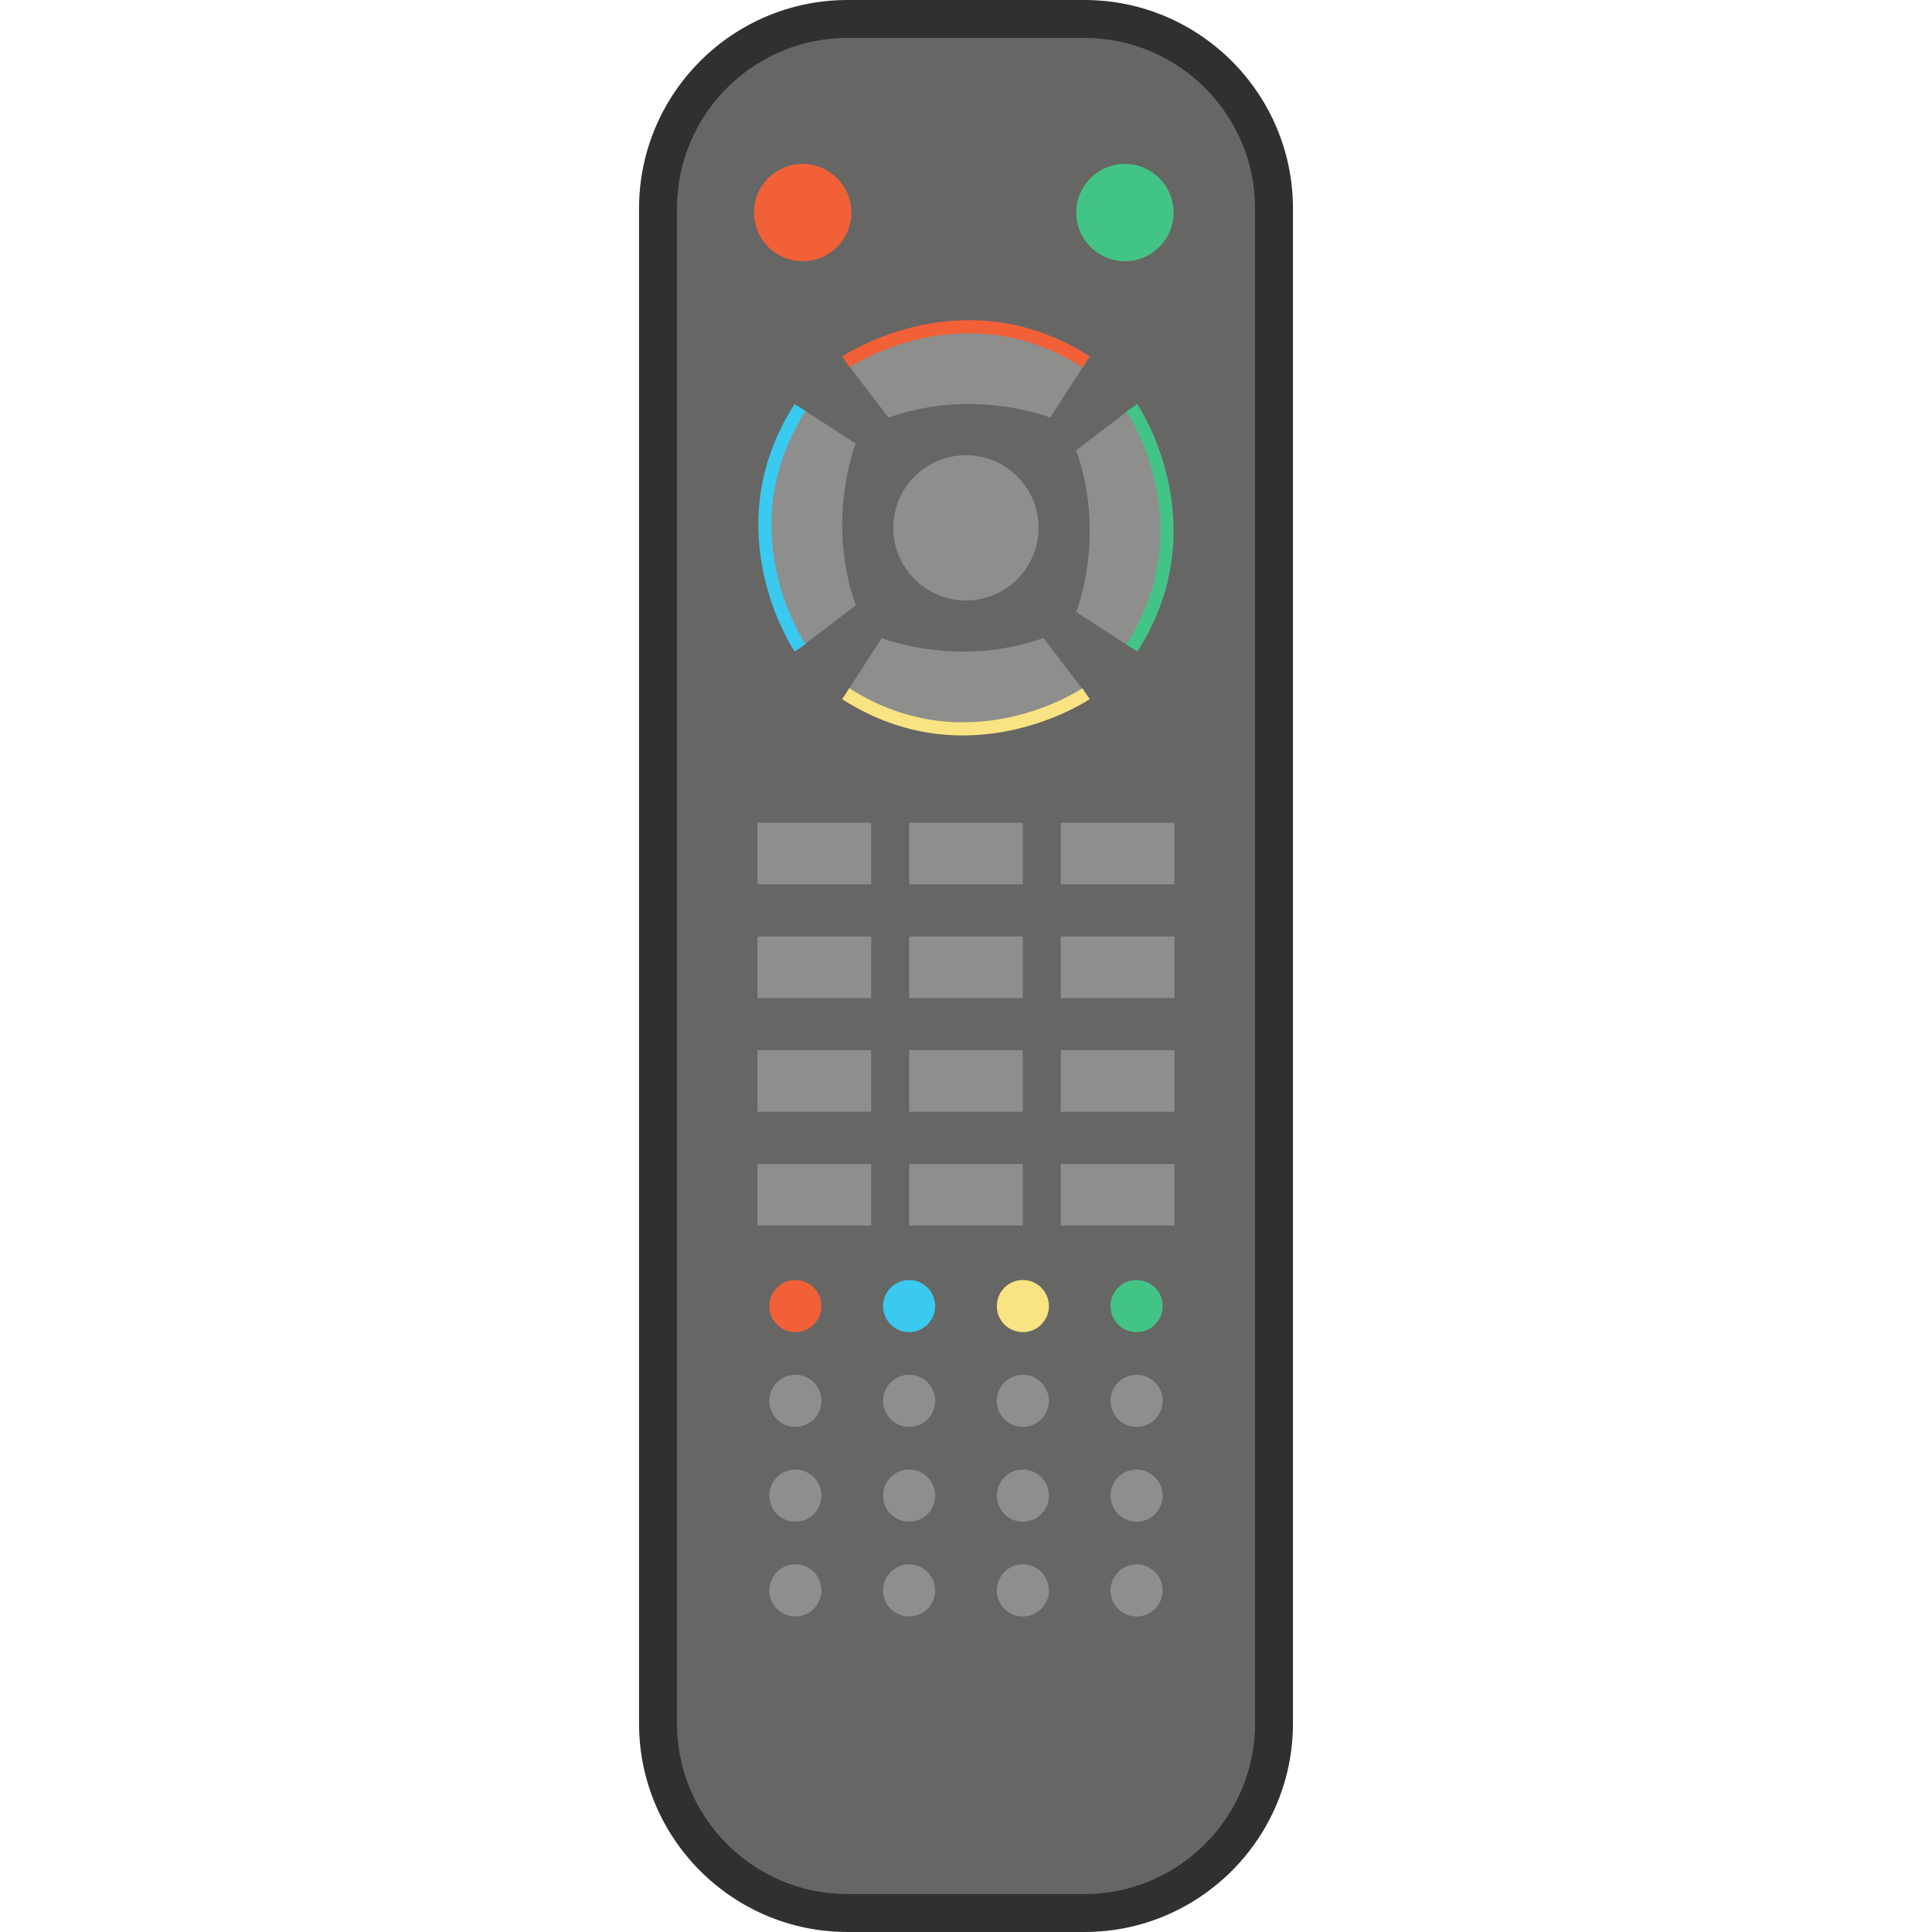 <?xml version="1.0" encoding="iso-8859-1"?>
<!-- Uploaded to: SVG Repo, www.svgrepo.com, Generator: SVG Repo Mixer Tools -->
<!DOCTYPE svg PUBLIC "-//W3C//DTD SVG 1.1//EN" "http://www.w3.org/Graphics/SVG/1.1/DTD/svg11.dtd">
<svg version="1.1" id="Capa_1" xmlns="http://www.w3.org/2000/svg" xmlns:xlink="http://www.w3.org/1999/xlink" 
	 viewBox="0 0 102.446 102.446" xml:space="preserve">
<g>
	<g>
		<path style="fill:#666665;" d="M67.555,91.39c0,5.527-4.524,10.051-10.052,10.051H44.942c-5.528,0-10.051-4.523-10.051-10.051
			V11.056c0-5.528,4.522-10.051,10.051-10.051h12.562c5.528,0,10.052,4.523,10.052,10.051V91.39z"/>
		<g>
			<path style="fill:#30302E;" d="M57.503,102.446H44.942c-6.099,0-11.056-4.96-11.056-11.056V11.056
				C33.886,4.959,38.843,0,44.942,0h12.562C63.6,0,68.56,4.959,68.56,11.056V91.39C68.56,97.486,63.6,102.446,57.503,102.446z
				 M44.942,2.01c-4.988,0-9.046,4.058-9.046,9.045V91.39c0,4.987,4.058,9.045,9.046,9.045h12.562c4.988,0,9.046-4.058,9.046-9.045
				V11.056c0-4.987-4.058-9.045-9.046-9.045H44.942z"/>
		</g>
	</g>
	<g>
		<circle style="fill:#43C487;" cx="59.65" cy="11.271" r="2.58"/>
		<g>
			<g>
				<g>
					<rect x="40.167" y="43.626" style="fill:#8E8E8D;" width="6.03" height="3.267"/>
					<rect x="48.208" y="43.626" style="fill:#8E8E8D;" width="6.028" height="3.267"/>
					<rect x="56.247" y="43.626" style="fill:#8E8E8D;" width="6.03" height="3.267"/>
				</g>
				<g>
					<rect x="40.167" y="49.657" style="fill:#8E8E8D;" width="6.03" height="3.266"/>
					<rect x="48.208" y="49.657" style="fill:#8E8E8D;" width="6.028" height="3.266"/>
					<rect x="56.247" y="49.657" style="fill:#8E8E8D;" width="6.03" height="3.266"/>
				</g>
				<g>
					<rect x="40.167" y="55.687" style="fill:#8E8E8D;" width="6.03" height="3.267"/>
					<rect x="48.208" y="55.687" style="fill:#8E8E8D;" width="6.028" height="3.267"/>
					<rect x="56.247" y="55.687" style="fill:#8E8E8D;" width="6.03" height="3.267"/>
				</g>
				<g>
					<rect x="40.167" y="61.717" style="fill:#8E8E8D;" width="6.03" height="3.267"/>
					<rect x="48.208" y="61.717" style="fill:#8E8E8D;" width="6.028" height="3.267"/>
					<rect x="56.247" y="61.717" style="fill:#8E8E8D;" width="6.03" height="3.267"/>
				</g>
			</g>
			<g>
				<g>
					<g>
						<g>
							<path style="fill:#8E8E8D;" d="M47.113,22.144l-2.26-2.954c0,0,5.909-4.112,12.743,0l-1.911,2.954
								C55.686,22.144,51.689,20.522,47.113,22.144z"/>
							<g>
								<path style="fill:#F26038;" d="M57.409,19.482c-6.321-4.048-12.298-0.046-12.356-0.006l-0.396-0.573
									c0.063-0.043,6.406-4.309,13.128-0.006L57.409,19.482z"/>
							</g>
						</g>
						<g>
							<path style="fill:#8E8E8D;" d="M55.329,33.831l2.259,2.954c0,0-5.908,4.112-12.74,0l1.911-2.954
								C46.759,33.831,50.754,35.452,55.329,33.831z"/>
							<g>
								<path style="fill:#F9E382;" d="M45.034,36.492c6.323,4.048,12.297,0.047,12.356,0.006l0.395,0.573
									c-0.063,0.043-6.407,4.309-13.128,0.006L45.034,36.492z"/>
							</g>
						</g>
					</g>
					<g>
						<g>
							<path style="fill:#8E8E8D;" d="M57.064,23.88l2.955-2.259c0,0,4.112,5.908,0,12.742l-2.955-1.911
								C57.064,32.452,58.686,28.456,57.064,23.88z"/>
							<g>
								<path style="fill:#43C487;" d="M59.726,34.175c4.049-6.324,0.048-12.297,0.006-12.357l0.573-0.394
									c0.043,0.063,4.309,6.405,0.006,13.126L59.726,34.175z"/>
							</g>
						</g>
						<g>
							<path style="fill:#8E8E8D;" d="M45.378,32.095l-2.954,2.259c0,0-4.112-5.908,0-12.742l2.954,1.911
								C45.378,23.522,43.757,27.519,45.378,32.095z"/>
							<g>
								<path style="fill:#3AC9EF;" d="M42.717,21.799c-4.049,6.323-0.048,12.297-0.007,12.357l-0.572,0.394
									c-0.044-0.063-4.309-6.405-0.007-13.126L42.717,21.799z"/>
							</g>
						</g>
					</g>
				</g>
				<circle style="fill:#8E8E8D;" cx="51.22" cy="27.988" r="3.851"/>
			</g>
			<g>
				<circle style="fill:#F26038;" cx="42.176" cy="69.256" r="1.382"/>
				<circle style="fill:#3AC9EF;" cx="48.207" cy="69.256" r="1.382"/>
				<circle style="fill:#F9E382;" cx="54.238" cy="69.256" r="1.382"/>
				<circle style="fill:#43C487;" cx="60.269" cy="69.256" r="1.382"/>
			</g>
			<g>
				<circle style="fill:#8E8E8D;" cx="42.176" cy="74.281" r="1.382"/>
				<circle style="fill:#8E8E8D;" cx="48.207" cy="74.281" r="1.382"/>
				<circle style="fill:#8E8E8D;" cx="54.238" cy="74.281" r="1.382"/>
				<circle style="fill:#8E8E8D;" cx="60.269" cy="74.281" r="1.382"/>
			</g>
			<g>
				<circle style="fill:#8E8E8D;" cx="42.176" cy="79.307" r="1.382"/>
				<circle style="fill:#8E8E8D;" cx="48.207" cy="79.307" r="1.382"/>
				<circle style="fill:#8E8E8D;" cx="54.238" cy="79.307" r="1.382"/>
				<circle style="fill:#8E8E8D;" cx="60.269" cy="79.307" r="1.382"/>
			</g>
			<g>
				<circle style="fill:#8E8E8D;" cx="42.176" cy="84.332" r="1.382"/>
				<circle style="fill:#8E8E8D;" cx="48.207" cy="84.332" r="1.382"/>
				<circle style="fill:#8E8E8D;" cx="54.238" cy="84.332" r="1.382"/>
				<circle style="fill:#8E8E8D;" cx="60.269" cy="84.332" r="1.382"/>
			</g>
		</g>
		<circle style="fill:#F26038;" cx="42.563" cy="11.271" r="2.58"/>
	</g>
</g>
</svg>